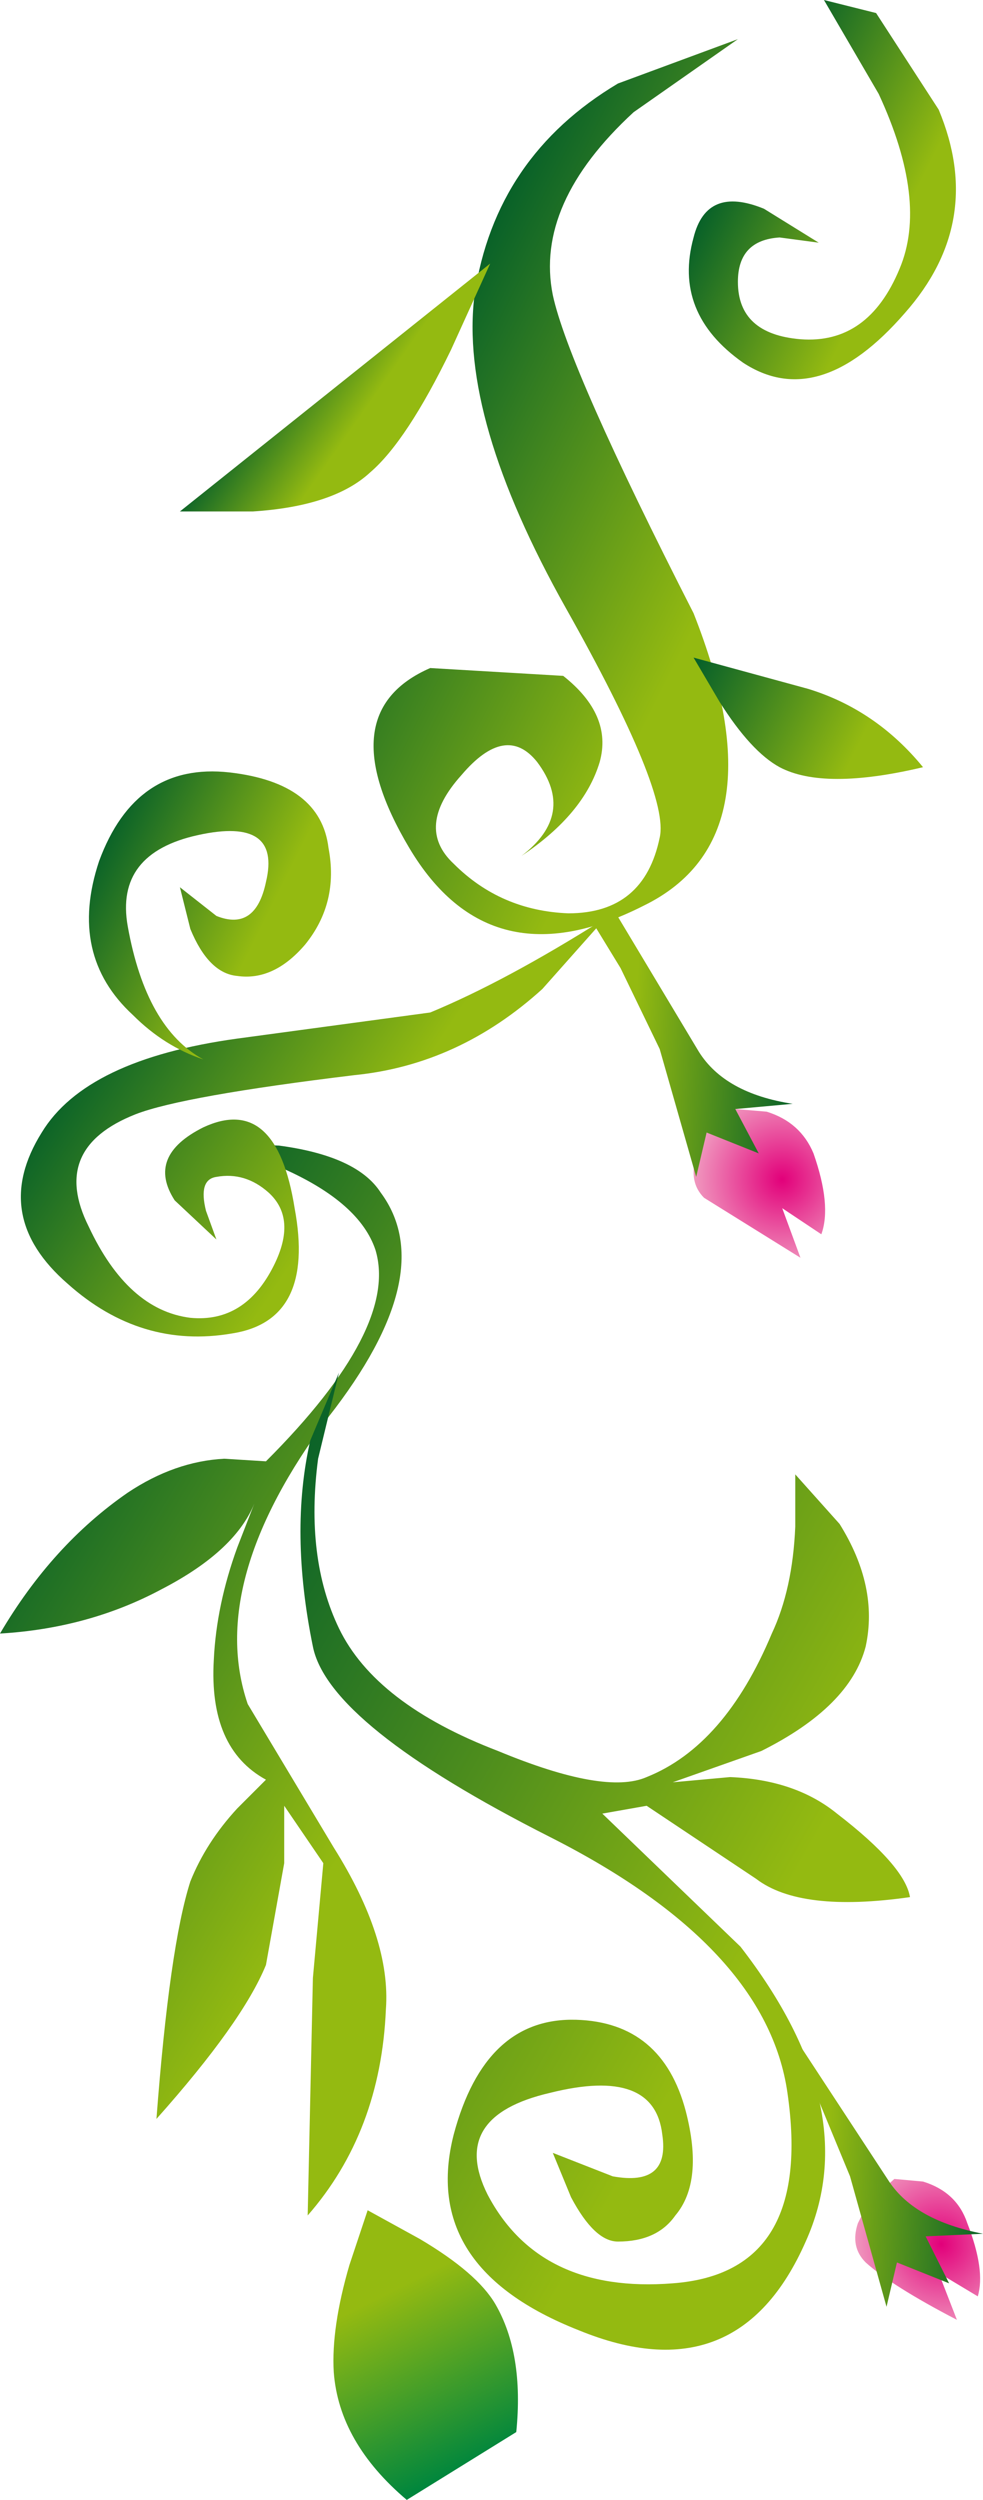 <?xml version="1.0" encoding="UTF-8" standalone="no"?>
<svg xmlns:xlink="http://www.w3.org/1999/xlink" height="47.9px" width="18.85px" xmlns="http://www.w3.org/2000/svg">
  <g transform="matrix(1.0, 0.0, 0.0, 1.0, -2.05, -172.8)">
    <path d="M6.05 194.7 L7.4 194.75 Q8.9 194.95 9.35 195.65 10.5 197.2 8.35 199.95 6.0 203.1 6.8 205.45 L8.45 208.2 Q9.55 209.95 9.45 211.3 9.35 213.65 7.95 215.25 L8.05 210.7 8.25 208.5 7.5 207.4 7.5 208.5 7.15 210.45 Q6.7 211.55 5.05 213.4 5.3 210.1 5.7 208.85 6.0 208.1 6.6 207.45 L7.15 206.9 Q6.05 206.3 6.15 204.6 6.2 203.55 6.6 202.45 L6.95 201.55 Q6.6 202.5 5.15 203.25 3.75 204.0 2.05 204.1 3.05 202.4 4.5 201.4 5.4 200.8 6.35 200.75 L7.15 200.8 Q9.7 198.25 9.25 196.75 8.95 195.85 7.5 195.2 L6.05 194.7" fill="url(#gradient0)" fill-rule="evenodd" stroke="none"/>
    <path d="M15.6 194.5 L16.15 194.05 16.75 194.1 Q17.4 194.3 17.65 194.9 18.0 195.9 17.8 196.45 L17.05 195.95 17.4 196.9 15.55 195.75 Q15.25 195.45 15.4 194.95 L15.6 194.5" fill="url(#gradient1)" fill-rule="evenodd" stroke="none"/>
    <path d="M13.4 190.45 L13.8 190.2 15.45 192.95 Q15.95 193.75 17.25 193.95 L16.15 194.05 16.6 194.9 15.6 194.5 15.4 195.35 14.7 192.9 13.95 191.35 13.4 190.45" fill="url(#gradient2)" fill-rule="evenodd" stroke="none"/>
    <path d="M20.6 215.4 Q20.95 216.3 20.8 216.8 L20.05 216.35 20.4 217.25 Q19.15 216.6 18.65 216.15 18.35 215.85 18.5 215.4 L18.7 215.0 19.2 214.55 19.75 214.6 Q20.4 214.8 20.6 215.4" fill="url(#gradient3)" fill-rule="evenodd" stroke="none"/>
    <path d="M17.3 212.3 L17.1 211.55 19.1 214.6 Q19.6 215.35 20.9 215.6 L19.8 215.65 20.25 216.55 19.25 216.15 19.05 217.0 18.35 214.5 17.75 213.05 17.3 212.3" fill="url(#gradient4)" fill-rule="evenodd" stroke="none"/>
    <path d="M16.2 173.55 L14.2 174.95 Q12.3 176.7 12.65 178.45 12.95 179.85 15.35 184.55 17.05 188.85 14.4 190.15 11.45 191.65 9.9 189.05 8.35 186.45 10.3 185.6 L12.85 185.75 Q13.8 186.5 13.55 187.4 13.25 188.4 12.05 189.2 13.1 188.4 12.35 187.4 11.75 186.65 10.9 187.65 10.0 188.65 10.75 189.35 11.65 190.25 12.95 190.3 14.4 190.3 14.7 188.85 14.9 188.0 12.9 184.45 10.85 180.8 11.15 178.45 11.55 175.8 13.9 174.4 L16.2 173.55" fill="url(#gradient5)" fill-rule="evenodd" stroke="none"/>
    <path d="M11.45 177.85 L10.7 179.5 Q9.85 181.25 9.15 181.85 8.45 182.5 6.9 182.6 L5.5 182.6 11.45 177.85" fill="url(#gradient6)" fill-rule="evenodd" stroke="none"/>
    <path d="M15.35 185.4 L17.55 186.0 Q18.85 186.4 19.75 187.5 17.85 187.95 17.0 187.5 16.45 187.2 15.85 186.25 L15.35 185.4" fill="url(#gradient7)" fill-rule="evenodd" stroke="none"/>
    <path d="M2.85 194.5 Q3.7 193.1 6.6 192.7 L10.3 192.2 Q11.75 191.6 13.65 190.4 L12.45 191.75 Q10.85 193.2 8.85 193.4 5.55 193.8 4.65 194.15 3.0 194.8 3.75 196.3 4.5 197.9 5.7 198.05 6.75 198.15 7.3 197.05 7.75 196.15 7.2 195.65 6.75 195.25 6.2 195.35 5.85 195.4 6.0 196.0 L6.2 196.55 5.4 195.8 Q4.85 194.95 5.95 194.4 7.35 193.75 7.7 195.95 8.1 198.1 6.5 198.35 4.75 198.65 3.35 197.4 1.85 196.1 2.85 194.5" fill="url(#gradient8)" fill-rule="evenodd" stroke="none"/>
    <path d="M5.85 188.8 Q4.25 189.15 4.5 190.55 4.85 192.5 5.95 193.1 5.2 192.85 4.6 192.25 3.35 191.1 3.95 189.3 4.65 187.4 6.45 187.6 8.2 187.8 8.35 189.05 8.55 190.1 7.9 190.9 7.3 191.6 6.6 191.5 6.05 191.45 5.7 190.6 L5.5 189.8 6.2 190.35 Q6.95 190.65 7.15 189.7 7.45 188.45 5.85 188.8" fill="url(#gradient9)" fill-rule="evenodd" stroke="none"/>
    <path d="M17.3 202.05 L17.3 201.05 18.15 202.0 Q18.9 203.2 18.65 204.35 18.35 205.5 16.65 206.35 L14.95 206.95 16.05 206.85 Q17.3 206.9 18.1 207.55 19.4 208.55 19.5 209.15 17.4 209.45 16.55 208.8 L14.45 207.4 13.6 207.55 16.25 210.1 Q18.65 213.2 17.5 215.75 16.2 218.7 13.15 217.45 10.1 216.25 10.75 213.7 11.35 211.45 13.1 211.5 14.75 211.55 15.2 213.25 15.55 214.6 15.0 215.25 14.65 215.75 13.9 215.75 13.45 215.75 13.0 214.9 L12.65 214.05 13.8 214.5 Q14.9 214.7 14.75 213.7 14.6 212.4 12.6 212.9 10.65 213.35 11.4 214.85 12.4 216.75 14.95 216.55 17.65 216.35 17.15 212.9 16.75 210.1 12.6 208.0 8.35 205.85 8.05 204.35 7.6 202.15 8.0 200.4 L8.55 199.1 8.15 200.75 Q7.9 202.65 8.55 204.0 9.25 205.45 11.6 206.35 13.65 207.2 14.45 206.85 15.95 206.25 16.85 204.1 17.25 203.25 17.3 202.05" fill="url(#gradient10)" fill-rule="evenodd" stroke="none"/>
    <path d="M18.85 173.05 L20.05 174.9 Q20.95 177.05 19.4 178.8 17.75 180.7 16.3 179.75 14.95 178.8 15.35 177.35 15.6 176.35 16.7 176.8 L17.75 177.45 17.0 177.35 Q16.2 177.4 16.2 178.2 16.2 179.2 17.4 179.3 18.7 179.4 19.3 177.95 19.85 176.65 18.9 174.6 L17.85 172.8 18.85 173.05" fill="url(#gradient11)" fill-rule="evenodd" stroke="none"/>
    <path d="M11.95 219.4 L9.85 220.7 Q8.55 219.6 8.45 218.25 8.4 217.4 8.75 216.2 L9.1 215.15 10.1 215.7 Q11.2 216.35 11.55 216.95 12.1 217.9 11.95 219.4" fill="url(#gradient12)" fill-rule="evenodd" stroke="none"/>
  </g>
  <defs>
    <linearGradient gradientTransform="matrix(-0.005, -0.003, 0.003, -0.005, 5.8, 203.7)" gradientUnits="userSpaceOnUse" id="gradient0" spreadMethod="pad" x1="-819.2" x2="819.2">
      <stop offset="0.0" stop-color="#94ba11"/>
      <stop offset="1.0" stop-color="#005c2a"/>
    </linearGradient>
    <radialGradient cx="0" cy="0" gradientTransform="matrix(0.001, -0.002, -0.002, -0.001, 17.05, 195.4)" gradientUnits="userSpaceOnUse" id="gradient1" r="819.2" spreadMethod="pad">
      <stop offset="0.0" stop-color="#e2007a"/>
      <stop offset="1.0" stop-color="#f1a4c4"/>
    </radialGradient>
    <linearGradient gradientTransform="matrix(0.002, 1.0E-4, 1.0E-4, -0.002, 15.85, 192.8)" gradientUnits="userSpaceOnUse" id="gradient2" spreadMethod="pad" x1="-819.2" x2="819.2">
      <stop offset="0.0" stop-color="#94ba11"/>
      <stop offset="1.0" stop-color="#005c2a"/>
    </linearGradient>
    <radialGradient cx="0" cy="0" gradientTransform="matrix(9.0E-4, -0.002, -0.002, -0.001, 20.1, 215.8)" gradientUnits="userSpaceOnUse" id="gradient3" r="819.2" spreadMethod="pad">
      <stop offset="0.0" stop-color="#e2007a"/>
      <stop offset="1.0" stop-color="#f1a4c4"/>
    </radialGradient>
    <linearGradient gradientTransform="matrix(0.002, 1.0E-4, 1.0E-4, -0.002, 19.55, 214.3)" gradientUnits="userSpaceOnUse" id="gradient4" spreadMethod="pad" x1="-819.2" x2="819.2">
      <stop offset="0.0" stop-color="#94ba11"/>
      <stop offset="1.0" stop-color="#005c2a"/>
    </linearGradient>
    <linearGradient gradientTransform="matrix(-0.004, -0.002, 0.002, -0.004, 12.95, 181.45)" gradientUnits="userSpaceOnUse" id="gradient5" spreadMethod="pad" x1="-819.2" x2="819.2">
      <stop offset="0.0" stop-color="#94ba11"/>
      <stop offset="1.0" stop-color="#005c2a"/>
    </linearGradient>
    <linearGradient gradientTransform="matrix(-0.001, -7.0E-4, 7.0E-4, -0.001, 8.25, 180.05)" gradientUnits="userSpaceOnUse" id="gradient6" spreadMethod="pad" x1="-819.2" x2="819.2">
      <stop offset="0.0" stop-color="#94ba11"/>
      <stop offset="1.0" stop-color="#005c2a"/>
    </linearGradient>
    <linearGradient gradientTransform="matrix(-0.002, -0.001, 0.001, -0.002, 16.8, 186.4)" gradientUnits="userSpaceOnUse" id="gradient7" spreadMethod="pad" x1="-819.2" x2="819.2">
      <stop offset="0.0" stop-color="#94ba11"/>
      <stop offset="1.0" stop-color="#005c2a"/>
    </linearGradient>
    <linearGradient gradientTransform="matrix(-0.003, -0.002, 0.002, -0.003, 6.8, 192.95)" gradientUnits="userSpaceOnUse" id="gradient8" spreadMethod="pad" x1="-819.2" x2="819.2">
      <stop offset="0.0" stop-color="#94ba11"/>
      <stop offset="1.0" stop-color="#005c2a"/>
    </linearGradient>
    <linearGradient gradientTransform="matrix(-0.002, -0.001, 0.001, -0.002, 5.4, 189.8)" gradientUnits="userSpaceOnUse" id="gradient9" spreadMethod="pad" x1="-819.2" x2="819.2">
      <stop offset="0.0" stop-color="#94ba11"/>
      <stop offset="1.0" stop-color="#005c2a"/>
    </linearGradient>
    <linearGradient gradientTransform="matrix(-0.007, -0.004, 0.004, -0.007, 10.85, 206.7)" gradientUnits="userSpaceOnUse" id="gradient10" spreadMethod="pad" x1="-819.2" x2="819.2">
      <stop offset="0.0" stop-color="#94ba11"/>
      <stop offset="1.0" stop-color="#005c2a"/>
    </linearGradient>
    <linearGradient gradientTransform="matrix(-0.002, -0.001, 0.001, -0.002, 17.6, 176.4)" gradientUnits="userSpaceOnUse" id="gradient11" spreadMethod="pad" x1="-819.2" x2="819.2">
      <stop offset="0.0" stop-color="#94ba11"/>
      <stop offset="1.0" stop-color="#005c2a"/>
    </linearGradient>
    <linearGradient gradientTransform="matrix(0.001, 0.002, 0.002, -0.001, 10.25, 218.4)" gradientUnits="userSpaceOnUse" id="gradient12" spreadMethod="pad" x1="-819.2" x2="819.2">
      <stop offset="0.0" stop-color="#94ba11"/>
      <stop offset="1.0" stop-color="#00863d"/>
    </linearGradient>
  </defs>
</svg>
